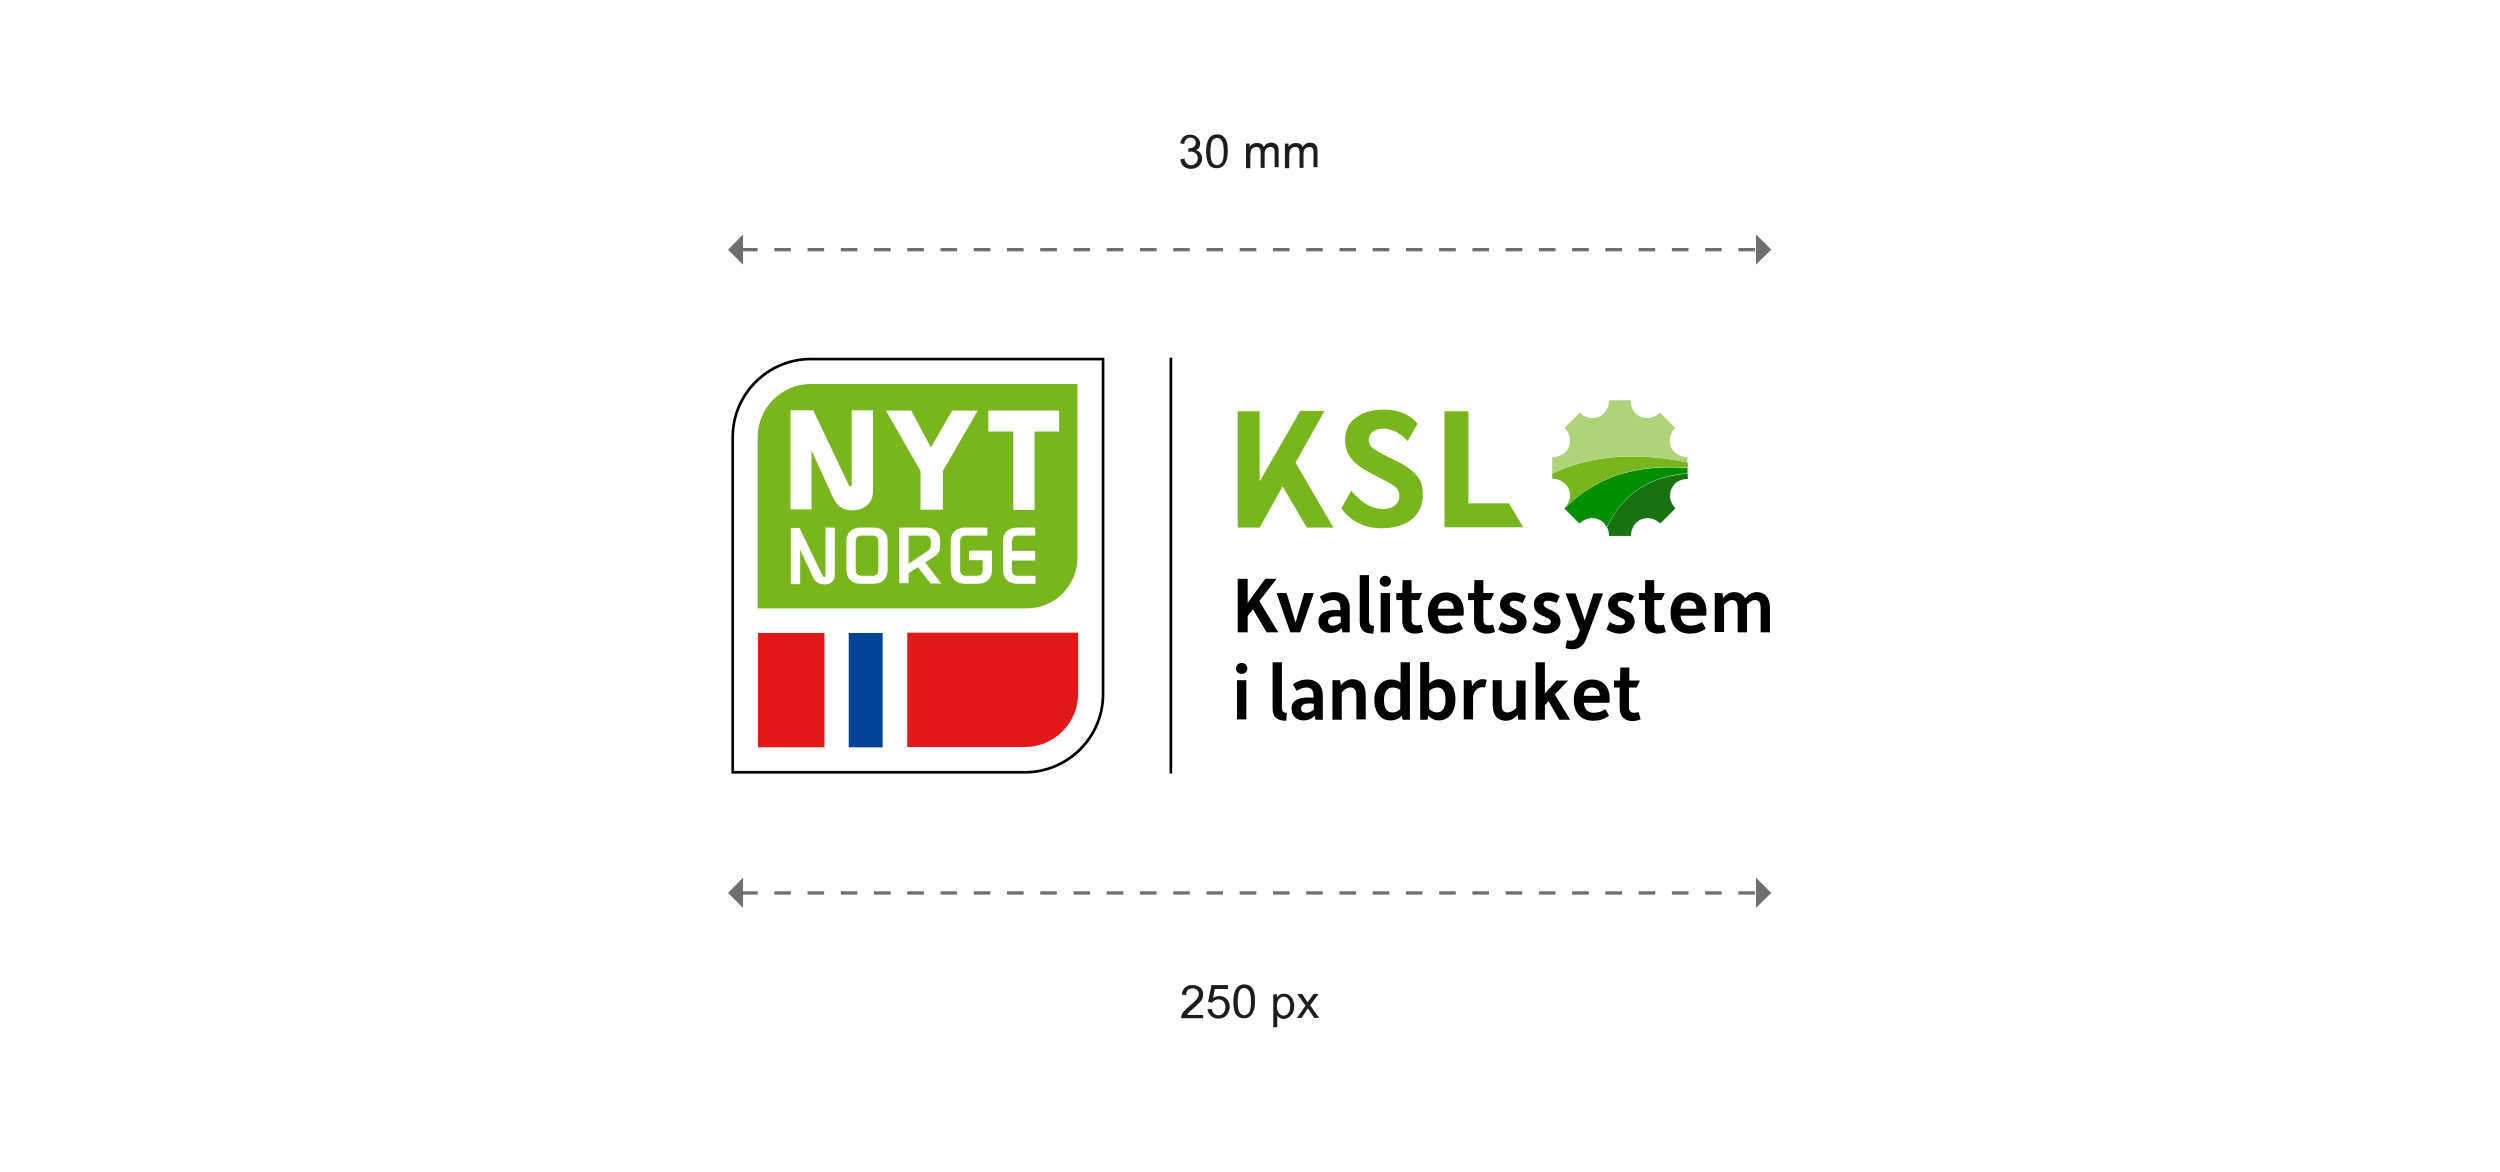 <?xml version="1.0" encoding="utf-8"?>
<!-- Generator: Adobe Illustrator 25.1.0, SVG Export Plug-In . SVG Version: 6.00 Build 0)  -->
<svg version="1.1" id="Layer_1" xmlns="http://www.w3.org/2000/svg" xmlns:xlink="http://www.w3.org/1999/xlink" x="0px" y="0px"
	 viewBox="0 0 752 352.5" style="enable-background:new 0 0 752 352.5;" xml:space="preserve">
<style type="text/css">
	.st0{fill:#FFFFFF;}
	.st1{enable-background:new    ;}
	.st2{fill:#1D1D1B;}
	.st3{fill:#79B61D;}
	.st4{fill:none;}
	.st5{fill:#177312;}
	.st6{fill:#008F00;}
	.st7{fill:#AFD377;}
	.st8{fill:#AACE7D;}
	.st9{fill:#E31919;}
	.st10{fill:#004495;}
	.st11{fill:none;stroke:#706F6F;stroke-dasharray:5,5;}
	.st12{fill:#706F6F;}
</style>
<g>
	<g id="Layer_2_1_">
		<g id="Layer_1-2">
			<rect class="st0" width="752" height="352.5"/>
			<g class="st1">
				<path class="st2" d="M361.9,305.1v1.2h-6.6c0-0.3,0-0.6,0.1-0.9c0.2-0.5,0.4-0.9,0.8-1.3s0.9-0.9,1.6-1.5
					c1.1-0.9,1.8-1.6,2.2-2.1c0.4-0.5,0.6-1,0.6-1.5c0-0.5-0.2-0.9-0.5-1.2c-0.3-0.3-0.8-0.5-1.4-0.5c-0.6,0-1.1,0.2-1.4,0.5
					s-0.5,0.8-0.5,1.5l-1.3-0.1c0.1-0.9,0.4-1.7,1-2.2c0.6-0.5,1.3-0.7,2.3-0.7c1,0,1.7,0.3,2.3,0.8s0.8,1.2,0.8,2
					c0,0.4-0.1,0.8-0.2,1.2s-0.4,0.8-0.8,1.2s-1,1-1.9,1.8c-0.7,0.6-1.2,1-1.4,1.3c-0.2,0.2-0.4,0.4-0.5,0.7H361.9z"/>
				<path class="st2" d="M363.2,303.6l1.3-0.1c0.1,0.6,0.3,1.1,0.7,1.4c0.3,0.3,0.8,0.5,1.3,0.5c0.6,0,1.1-0.2,1.5-0.7
					s0.6-1,0.6-1.8c0-0.7-0.2-1.3-0.6-1.7s-0.9-0.6-1.5-0.6c-0.4,0-0.8,0.1-1.1,0.3c-0.3,0.2-0.6,0.4-0.8,0.7l-1.2-0.2l1-5.1h5v1.2
					h-4l-0.5,2.7c0.6-0.4,1.2-0.6,1.9-0.6c0.9,0,1.6,0.3,2.2,0.9s0.9,1.4,0.9,2.3c0,0.9-0.3,1.7-0.8,2.4c-0.6,0.8-1.5,1.2-2.6,1.2
					c-0.9,0-1.7-0.3-2.2-0.8S363.3,304.5,363.2,303.6z"/>
				<path class="st2" d="M371,301.3c0-1.2,0.1-2.1,0.4-2.9c0.2-0.7,0.6-1.3,1.1-1.7s1.1-0.6,1.8-0.6c0.5,0,1,0.1,1.4,0.3
					c0.4,0.2,0.7,0.5,1,0.9c0.3,0.4,0.5,0.9,0.6,1.5c0.2,0.6,0.2,1.4,0.2,2.4c0,1.2-0.1,2.1-0.4,2.8c-0.2,0.7-0.6,1.3-1.1,1.7
					c-0.5,0.4-1.1,0.6-1.8,0.6c-1,0-1.7-0.3-2.3-1C371.3,304.6,371,303.2,371,301.3z M372.3,301.3c0,1.6,0.2,2.7,0.6,3.3
					c0.4,0.5,0.9,0.8,1.4,0.8s1-0.3,1.4-0.8c0.4-0.5,0.6-1.6,0.6-3.3c0-1.6-0.2-2.7-0.6-3.3c-0.4-0.5-0.9-0.8-1.4-0.8
					c-0.6,0-1,0.2-1.4,0.7C372.5,298.6,372.3,299.7,372.3,301.3z"/>
				<path class="st2" d="M383,309.1v-10h1.1v0.9c0.3-0.4,0.6-0.6,0.9-0.8c0.3-0.2,0.7-0.3,1.2-0.3c0.6,0,1.2,0.2,1.6,0.5
					c0.5,0.3,0.8,0.8,1.1,1.3c0.2,0.6,0.4,1.2,0.4,1.9c0,0.7-0.1,1.4-0.4,2c-0.3,0.6-0.7,1-1.2,1.4c-0.5,0.3-1,0.5-1.6,0.5
					c-0.4,0-0.8-0.1-1.1-0.3c-0.3-0.2-0.6-0.4-0.8-0.7v3.5H383z M384.1,302.7c0,0.9,0.2,1.6,0.6,2.1c0.4,0.4,0.8,0.7,1.4,0.7
					c0.5,0,1-0.2,1.4-0.7c0.4-0.5,0.6-1.2,0.6-2.2c0-0.9-0.2-1.6-0.6-2.1c-0.4-0.5-0.8-0.7-1.4-0.7c-0.5,0-1,0.2-1.4,0.7
					C384.3,301,384.1,301.7,384.1,302.7z"/>
				<path class="st2" d="M390,306.3l2.7-3.8l-2.5-3.5h1.5l1.1,1.7c0.2,0.3,0.4,0.6,0.5,0.8c0.2-0.3,0.4-0.6,0.6-0.8l1.2-1.7h1.5
					l-2.5,3.4l2.7,3.8h-1.5l-1.5-2.3l-0.4-0.6l-1.9,2.9H390z"/>
			</g>
			<g class="st1">
				<path class="st2" d="M355.1,47.9l1.2-0.2c0.1,0.7,0.4,1.2,0.7,1.5c0.3,0.3,0.8,0.5,1.2,0.5c0.6,0,1.1-0.2,1.5-0.6
					s0.6-0.9,0.6-1.5c0-0.6-0.2-1-0.6-1.4c-0.4-0.4-0.8-0.6-1.4-0.6c-0.2,0-0.5,0-0.9,0.1l0.1-1.1c0.1,0,0.1,0,0.2,0
					c0.5,0,1-0.1,1.4-0.4s0.6-0.7,0.6-1.3c0-0.5-0.2-0.8-0.5-1.1s-0.7-0.4-1.2-0.4c-0.5,0-0.9,0.2-1.2,0.5s-0.5,0.8-0.6,1.4
					l-1.2-0.2c0.2-0.8,0.5-1.5,1-1.9c0.5-0.5,1.2-0.7,2-0.7c0.5,0,1.1,0.1,1.5,0.4c0.5,0.2,0.8,0.6,1.1,1s0.4,0.8,0.4,1.3
					c0,0.4-0.1,0.8-0.3,1.2s-0.6,0.6-1,0.8c0.6,0.1,1.1,0.4,1.4,0.9c0.3,0.4,0.5,1,0.5,1.6c0,0.9-0.3,1.6-1,2.2
					c-0.6,0.6-1.4,0.9-2.4,0.9c-0.9,0-1.6-0.3-2.2-0.8S355.1,48.7,355.1,47.9z"/>
				<path class="st2" d="M362.8,45.6c0-1.2,0.1-2.1,0.4-2.9c0.2-0.7,0.6-1.3,1.1-1.7s1.1-0.6,1.8-0.6c0.5,0,1,0.1,1.4,0.3
					c0.4,0.2,0.7,0.5,1,0.9c0.3,0.4,0.5,0.9,0.6,1.5c0.2,0.6,0.2,1.4,0.2,2.4c0,1.2-0.1,2.1-0.4,2.8c-0.2,0.7-0.6,1.3-1.1,1.7
					c-0.5,0.4-1.1,0.6-1.8,0.6c-1,0-1.7-0.3-2.3-1C363.2,48.8,362.8,47.5,362.8,45.6z M364.1,45.6c0,1.6,0.2,2.7,0.6,3.3
					c0.4,0.5,0.9,0.8,1.4,0.8s1-0.3,1.4-0.8s0.6-1.6,0.6-3.3c0-1.6-0.2-2.7-0.6-3.3s-0.9-0.8-1.4-0.8c-0.6,0-1,0.2-1.4,0.7
					C364.3,42.8,364.1,43.9,364.1,45.6z"/>
				<path class="st2" d="M374.8,50.5v-7.3h1.1v1c0.2-0.4,0.5-0.6,0.9-0.9c0.4-0.2,0.8-0.3,1.3-0.3c0.5,0,1,0.1,1.3,0.3
					c0.3,0.2,0.6,0.5,0.7,0.9c0.6-0.8,1.3-1.3,2.2-1.3c0.7,0,1.3,0.2,1.7,0.6c0.4,0.4,0.6,1,0.6,1.8v5h-1.2V46c0-0.5,0-0.8-0.1-1.1
					c-0.1-0.2-0.2-0.4-0.4-0.5c-0.2-0.1-0.5-0.2-0.7-0.2c-0.5,0-0.9,0.2-1.3,0.5c-0.3,0.3-0.5,0.9-0.5,1.6v4.2h-1.2v-4.7
					c0-0.5-0.1-1-0.3-1.2c-0.2-0.3-0.5-0.4-1-0.4c-0.3,0-0.7,0.1-1,0.3s-0.5,0.4-0.6,0.8c-0.1,0.4-0.2,0.9-0.2,1.5v3.8H374.8z"/>
				<path class="st2" d="M386.5,50.5v-7.3h1.1v1c0.2-0.4,0.5-0.6,0.9-0.9c0.4-0.2,0.8-0.3,1.3-0.3c0.5,0,1,0.1,1.3,0.3
					c0.3,0.2,0.6,0.5,0.7,0.9c0.6-0.8,1.3-1.3,2.2-1.3c0.7,0,1.3,0.2,1.7,0.6c0.4,0.4,0.6,1,0.6,1.8v5h-1.2V46c0-0.5,0-0.8-0.1-1.1
					c-0.1-0.2-0.2-0.4-0.4-0.5c-0.2-0.1-0.5-0.2-0.7-0.2c-0.5,0-0.9,0.2-1.3,0.5c-0.3,0.3-0.5,0.9-0.5,1.6v4.2h-1.2v-4.7
					c0-0.5-0.1-1-0.3-1.2c-0.2-0.3-0.5-0.4-1-0.4c-0.3,0-0.7,0.1-1,0.3s-0.5,0.4-0.6,0.8c-0.1,0.4-0.2,0.9-0.2,1.5v3.8H386.5z"/>
			</g>
		</g>
	</g>
	<g>
		<g>
			<g>
				<rect x="351.8" y="107.6" width="0.8" height="125.1"/>
				<path class="st3" d="M434.5,123.7h7.2v27.7h12.2l4.3,7.2h-23.7V123.7z"/>
				<polygon class="st3" points="401.1,158.7 389.7,139.2 398.4,123.6 391.1,123.6 378.9,144.8 378.9,123.7 372.3,123.7 
					372.3,158.7 378.9,158.7 385.8,146.3 393.1,158.7 				"/>
				<path class="st0" d="M507.7,137.6c0,0,0-0.1,0-0.1c0,0,0,0,0,0L507.7,137.6C507.6,137.6,507.6,137.6,507.7,137.6z"/>
				<g>
					<path class="st4" d="M466.9,142.5c0.8-0.4,2-0.9,3.6-1.6C468.9,141.6,467.7,142.1,466.9,142.5z"/>
					<path class="st5" d="M483.4,158.6c0.4,0.8,0.6,1.7,0.6,2.6h6.6c0-2.1,1.1-4.1,3.1-5c2-0.8,4.2-0.2,5.7,1.3l4.6-4.6
						c-1.5-1.5-2.1-3.7-1.3-5.7c0.3-0.6,0.6-1.1,1-1.6c0.9-0.9,2.3-1.5,3.7-1.5c0.1,0,0.2,0,0.3,0v-1.6
						C488.8,143.6,484,157.9,483.4,158.6z"/>
					<path class="st6" d="M470.5,152.9c0,0,4.5,4.5,4.6,4.6c1.5-1.5,3.7-2.1,5.7-1.3c1.2,0.5,2,1.3,2.5,2.4
						c0.7-0.7,5.4-15,24.3-16.2v-0.9v-0.7C483.2,138.9,473.8,150.4,470.5,152.9z"/>
					<path class="st3" d="M470.5,140.9c-1.6,0.6-2.8,1.2-3.6,1.6c0,0,0,0,0,0v1.5c2.1,0,4.1,1.1,5,3.1c0.2,0.6,0.4,1.2,0.4,1.8
						c0,1.4-0.6,2.8-1.7,3.9c0,0,0,0,0,0c3.3-2.4,12.7-14,37.1-12.1c0,0,0-0.9,0-1.6C488.8,135.2,476.8,138.5,470.5,140.9z"/>
					<path class="st7" d="M505.3,137c-1.2-0.5-2.1-1.4-2.7-2.6c0,0,0,0,0,0c-0.8-2-0.2-4.2,1.3-5.7l-4.6-4.6
						c-1.5,1.5-3.7,2.1-5.7,1.3c-2-0.8-3.1-2.8-3.1-5H484c0,2.1-1.1,4.1-3.1,5c-2,0.8-4.2,0.2-5.7-1.3l-4.6,4.6
						c0.8,0.9,1.4,1.9,1.6,3c0.1,0.9,0.1,1.8-0.3,2.7c-0.8,2-2.8,3.1-5,3.1v5c0,0,0,0,0,0c0.9-0.4,2.1-0.9,3.6-1.6
						c6.3-2.5,18.3-5.7,37.1-1.8c0,0,0,0,0,0l0-1.6C506.8,137.5,506,137.3,505.3,137z"/>
					<path class="st8" d="M466.9,142.5L466.9,142.5C466.9,142.5,466.9,142.5,466.9,142.5C466.9,142.5,466.9,142.5,466.9,142.5z"/>
				</g>
				<g>
					<path class="st3" d="M424.5,141.4c-1.2-1-2.9-2-5-3c-2.2-1-3.8-1.9-4.9-2.5c-0.5-0.3-1.8-1.1-2.3-1.7c-0.4-0.7-0.6-1.1-0.6-1.8
						c0-4.1,7-5.2,11.7,0.3l3-5.2c-0.9-1.2-3.8-4.3-10.2-4.3c-2.3,0-4.3,0.4-6.1,1.1c-1.8,0.8-3.1,1.8-4.1,3.2c-1,1.4-1.4,3-1.4,4.8
						c0,1.7,0.3,3.1,1,4.4c0.7,1.2,1.7,2.4,3.2,3.5c0.4,0.3,0.8,0.5,1.2,0.8c0,0,2.9,1.7,4.7,2.6c1.9,0.9,3.3,1.7,4.1,2.2
						c0.8,0.5,1.4,1.1,1.7,1.6c0.3,0.5,0.4,1.2,0.4,2c0,1.1-0.5,2-1.4,2.7c-0.9,0.7-2.2,1-3.7,1c-1.4,0-2.8-0.4-4.4-1.2
						c-1.6-0.8-3.9-3-5-4.3l-2.9,5.3c1.3,1.9,3,3.4,5,4.4c2.1,1.1,4.5,1.6,7.1,1.6c2.5,0,4.7-0.4,6.6-1.2c1.9-0.8,3.3-2,4.3-3.5
						c1-1.5,1.5-3.3,1.5-5.3c0-1.7-0.3-3.2-0.8-4.4C426.6,143.5,425.7,142.4,424.5,141.4z"/>
				</g>
			</g>
			<g>
				<g>
					<path d="M372.3,174.1h3v7.2l5.3-7.2h3.4l-5.2,6.7l5.7,9.4h-3.5l-4.1-6.9l-1.6,2v4.9h-3V174.1z"/>
					<path d="M384,178.4h3l2.7,8.9l2.6-8.9h2.9l-4.1,11.8h-3L384,178.4z"/>
					<path d="M401.5,183.5c0.6,0,1.2,0,1.7,0.1v-0.7c0-1.6-0.7-2.4-2.1-2.4c-1,0-2,0.4-3,1l-1.1-2c1.4-0.9,2.7-1.4,4.4-1.4
						c2.5,0,4.6,1.5,4.6,4.9v7.2h-2.2l-0.2-1.2h-0.1c-0.7,0.8-1.7,1.4-3.3,1.4c-2.1,0-3.6-1.4-3.6-3.5
						C396.5,184.3,399.1,183.5,401.5,183.5z M401,188.2c0.8,0,1.7-0.4,2.3-1v-1.7c-0.4-0.1-1-0.1-1.5-0.1c-1.1,0-2.3,0.3-2.3,1.4
						C399.4,187.6,399.9,188.2,401,188.2z"/>
					<path d="M409,173h2.8v13.7c0,1.1,0.4,1.5,1.5,1.5l-0.2,2.4c-2.7,0-4.1-1-4.1-3.7V173z"/>
					<path d="M415,174.9c0-0.9,0.7-1.7,1.7-1.7c0.9,0,1.7,0.7,1.7,1.7c0,0.9-0.7,1.6-1.7,1.6C415.8,176.5,415,175.8,415,174.9z
						 M415.3,178.4h2.8v11.8h-2.8V178.4z"/>
					<path d="M435,178.2c3.6,0,5.3,2.6,5.3,5.7c0,0.4,0,1-0.1,1.3h-7.7c0.2,2.4,1.7,3,3,3c1.2,0,2.3-0.3,3.5-1.1l1.1,2
						c-1.5,1.1-3.1,1.5-4.8,1.5c-3.9,0-5.8-2.7-5.8-6.2C429.5,180.8,431.4,178.2,435,178.2z M437.3,183.1c0-1.8-1-2.5-2.4-2.5
						c-1.2,0-2.3,0.7-2.4,2.5H437.3z"/>
					<path d="M443.3,180.5h-1.7v-2.1h1.8l0.1-3.9h2.7v3.9h3.2l-1,2.1h-2.2v6c0,1.1,0.6,1.6,1.5,1.6c0.5,0,0.9-0.1,1.4-0.2l0.6,2.2
						c-0.6,0.2-1.5,0.5-2.4,0.5c-2.3,0-3.9-1.3-3.9-3.9V180.5z"/>
					<path d="M451.7,187.1c1.2,0.8,2.1,1,3.1,1c1,0,1.5-0.4,1.5-1.1c0-1.7-5.1-1.3-5.1-5.2c0-2.3,2-3.6,4.2-3.6
						c1.5,0,2.6,0.5,3.6,1.1l-1,2.1c-0.8-0.4-1.7-0.7-2.6-0.7c-0.9,0-1.3,0.4-1.3,1c0,2,5.1,1.5,5.1,5.3c0,2.1-2,3.6-4.4,3.6
						c-1.6,0-3-0.6-4.1-1.3L451.7,187.1z"/>
					<path d="M461.9,187.1c1.2,0.8,2.1,1,3.1,1c1,0,1.5-0.4,1.5-1.1c0-1.7-5.1-1.3-5.1-5.2c0-2.3,2-3.6,4.2-3.6
						c1.5,0,2.6,0.5,3.6,1.1l-1,2.1c-0.8-0.4-1.7-0.7-2.6-0.7c-0.9,0-1.3,0.4-1.3,1c0,2,5.1,1.5,5.1,5.3c0,2.1-2,3.6-4.4,3.6
						c-1.6,0-3-0.6-4.1-1.3L461.9,187.1z"/>
					<path d="M472.7,192.7c1,0,1.6-0.6,2-1.7l0.5-1.4l-4.3-11.1h3l2.8,8.1l2.6-8.1h2.9l-5,13.5c-0.5,1.3-1.5,3.3-4.2,3.3
						c-0.7,0-1.5-0.1-2.1-0.4l0.4-2.3C471.6,192.7,472.1,192.7,472.7,192.7z"/>
					<path d="M484.2,187.1c1.2,0.8,2.1,1,3.1,1c1,0,1.5-0.4,1.5-1.1c0-1.7-5.1-1.3-5.1-5.2c0-2.3,2-3.6,4.2-3.6
						c1.5,0,2.6,0.5,3.6,1.1l-1,2.1c-0.8-0.4-1.7-0.7-2.6-0.7c-0.9,0-1.3,0.4-1.3,1c0,2,5.1,1.5,5.1,5.3c0,2.1-2,3.6-4.4,3.6
						c-1.6,0-3-0.6-4.1-1.3L484.2,187.1z"/>
					<path d="M508,178.2c3.6,0,5.3,2.6,5.3,5.7c0,0.4,0,1-0.1,1.3h-7.7c0.2,2.4,1.7,3,3,3c1.2,0,2.3-0.3,3.5-1.1l1.1,2
						c-1.5,1.1-3.1,1.5-4.8,1.5c-3.9,0-5.8-2.7-5.8-6.2C502.5,180.8,504.4,178.2,508,178.2z M510.3,183.1c0-1.8-1-2.5-2.4-2.5
						c-1.2,0-2.3,0.7-2.4,2.5H510.3z"/>
					<path d="M515.9,178.4h2.2l0.2,1.4h0.1c0.6-0.8,1.8-1.7,3.2-1.7c1.5,0,2.7,0.6,3.3,1.9c0.8-0.9,2-1.9,3.5-1.9c2.4,0,4,1.6,4,4.8
						v7.3h-2.8v-7c0-1.9-0.4-2.7-1.7-2.7c-1,0-1.8,0.7-2.4,1.4c0,0.4,0,0.6,0,1v7.3h-2.8v-7c0-1.9-0.4-2.7-1.7-2.7
						c-1,0-1.7,0.7-2.4,1.4v8.2h-2.8V178.4z"/>
					<path d="M371.8,201.1c0-0.9,0.7-1.7,1.7-1.7c0.9,0,1.7,0.7,1.7,1.7c0,0.9-0.7,1.6-1.7,1.6C372.6,202.8,371.8,202,371.8,201.1z
						 M372.1,204.6h2.8v11.8h-2.8V204.6z"/>
					<path d="M382.8,199.2h2.8v13.7c0,1.1,0.4,1.5,1.5,1.5l-0.2,2.4c-2.7,0-4.1-1-4.1-3.7V199.2z"/>
					<path d="M393.4,209.8c0.6,0,1.2,0,1.7,0.1v-0.7c0-1.6-0.7-2.4-2.1-2.4c-1,0-2,0.4-3,1l-1.1-2c1.4-0.9,2.7-1.4,4.4-1.4
						c2.5,0,4.6,1.5,4.6,4.9v7.2h-2.2l-0.2-1.2h-0.1c-0.7,0.8-1.7,1.4-3.3,1.4c-2.1,0-3.6-1.4-3.6-3.5
						C388.4,210.5,391,209.8,393.4,209.8z M392.9,214.4c0.8,0,1.7-0.4,2.3-1v-1.7c-0.4-0.1-1-0.1-1.5-0.1c-1.1,0-2.3,0.3-2.3,1.4
						C391.3,213.8,391.8,214.4,392.9,214.4z"/>
					<path d="M400.9,204.6h2.2l0.2,1.4h0.1c0.8-0.9,2.1-1.7,3.4-1.7c2.4,0,4,1.6,4,4.8v7.3h-2.8v-7c0-1.9-0.6-2.6-1.8-2.6
						c-0.9,0-1.8,0.5-2.6,1.5v8.2h-2.8V204.6z"/>
					<path d="M413.4,210.5c0-3.5,2.1-6.1,5-6.1c1.3,0,2.1,0.3,2.9,0.9v-6.1h2.8v17.3h-2.2l-0.2-1.2h-0.1c-0.7,0.8-1.8,1.4-3.2,1.4
						C415.2,216.8,413.4,214.1,413.4,210.5z M421.2,213.3v-5.7c-0.6-0.5-1.3-0.8-2.3-0.8c-1.5,0-2.6,1.3-2.6,3.7
						c0,2.7,0.9,3.8,2.6,3.8C419.9,214.3,420.7,213.8,421.2,213.3z"/>
					<path d="M427.1,199.2l2.8-0.1v6.5c0.7-0.7,1.8-1.3,3-1.3c3,0,4.9,2.3,4.9,6.1c0,3.5-1.8,6.3-5,6.3c-1.3,0-2.4-0.6-3.1-1.4h-0.1
						l-0.2,1.2h-2.2V199.2z M432.2,214.3c1.7,0,2.6-1.3,2.6-3.8c0-2.7-0.9-3.7-2.5-3.7c-0.9,0-1.8,0.5-2.4,1v5.5
						C430.5,213.8,431.3,214.3,432.2,214.3z"/>
					<path d="M440.3,204.6h2.3l0.2,1.7h0.1c0.5-1,1.7-2,3-2c0.6,0,0.9,0.1,1.3,0.2l-0.5,2.3c-0.2-0.1-0.6-0.1-0.9-0.1
						c-1.4,0-2.7,1.4-2.7,3.2v6.5h-2.8V204.6z"/>
					<path d="M448.9,204.6h2.8v7.2c0,1.9,0.6,2.5,1.8,2.5c0.9,0,1.9-0.6,2.6-1.4v-8.2h2.8v11.8h-2.2l-0.2-1.4h-0.1
						c-0.8,0.9-1.9,1.7-3.4,1.7c-2.4,0-4-1.5-4-4.7V204.6z"/>
					<path d="M461.9,199.2h2.8v9.4l3.5-3.9h3.5l-4,4.2l4.6,7.6h-3.3l-3.2-5.6l-1.1,1.2v4.4h-2.8V199.2z"/>
					<path d="M478.9,204.4c3.6,0,5.3,2.6,5.3,5.7c0,0.4,0,1-0.1,1.3h-7.7c0.2,2.4,1.7,3,3,3c1.2,0,2.3-0.3,3.5-1.1l1.1,2
						c-1.5,1.1-3.1,1.5-4.8,1.5c-3.9,0-5.8-2.7-5.8-6.2C473.4,207,475.3,204.4,478.9,204.4z M481.2,209.3c0-1.8-1-2.5-2.4-2.5
						c-1.2,0-2.3,0.7-2.4,2.5H481.2z"/>
				</g>
				<path d="M421.7,180.5H420v-2.1h1.8l0.1-3.9h2.7v3.9h3.2l-1,2.1h-2.2v6c0,1.1,0.6,1.6,1.5,1.6c0.5,0,0.9-0.1,1.4-0.2l0.6,2.2
					c-0.6,0.2-1.5,0.5-2.4,0.5c-2.3,0-3.9-1.3-3.9-3.9V180.5z"/>
				<path d="M494.8,180.5H493v-2.1h1.8l0.1-3.9h2.7v3.9h3.2l-1,2.1h-2.2v6c0,1.1,0.6,1.6,1.5,1.6c0.5,0,0.9-0.1,1.4-0.2l0.6,2.2
					c-0.6,0.2-1.5,0.5-2.4,0.5c-2.3,0-3.9-1.3-3.9-3.9V180.5z"/>
				<path d="M487.2,206.8h-1.7v-2.1h1.8l0.1-3.9h2.7v3.9h3.2l-1,2.1H490v6c0,1.1,0.6,1.6,1.5,1.6c0.5,0,0.9-0.1,1.4-0.2l0.6,2.2
					c-0.6,0.2-1.5,0.5-2.4,0.5c-2.3,0-3.9-1.3-3.9-3.9V206.8z"/>
			</g>
		</g>
		<g>
			<g>
				<path class="st0" d="M243.9,108c-12.9,0-23.5,10.6-23.5,23.5v100.8h87.9c12.9,0,23.5-10.6,23.5-23.5V108H243.9z"/>
			</g>
			<g>
				<g>
					<path class="st0" d="M243.9,108c-12.9,0-23.5,10.6-23.5,23.5v100.8h87.9c12.9,0,23.5-10.6,23.5-23.5V108H243.9z"/>
				</g>
			</g>
			<path d="M220,232.7V131.5c0-13.2,10.7-23.9,23.9-23.9l0,0v0.4v0.4c-12.7,0-23.1,10.4-23.1,23.1l0,0v100.4h87.5
				c12.7,0,23.1-10.4,23.1-23.1l0,0V108.4h-87.5V108v-0.4h88.3v101.2c0,13.2-10.7,23.9-23.9,23.9l0,0H220L220,232.7z"/>
			<path class="st3" d="M243.9,115.5c-8.8,0-16,7.2-16,16V183h81.2c8.3-0.1,15-6.9,15-15.3V120c0-0.1,0-0.3,0-0.4v-4.1H243.9z"/>
			<path class="st9" d="M308.3,224.7c8.8,0,16-7.2,16-16v-18.4h-51.4v34.4H308.3z"/>
			<g>
				<g>
					<path class="st0" d="M248.3,158.7h2.8v14.2c0,2-1.4,2.9-3,2.9c-1.6,0-2.8-0.6-3.5-2.1l-4.1-8.7c0,0,0.2,0.8,0.2,1.3v9.4h-2.8
						v-16.9h2.6l6.9,14.3c0.3,0.6,0.9,0.6,0.9-0.1V158.7z"/>
					<path class="st0" d="M267,162.7v8.7c0,2.5-1.5,4.2-4.3,4.2h-3.8c-2.7,0-4.3-1.6-4.3-4.2v-8.7c0-2.5,1.7-4,4.3-4h3.8
						C265.3,158.7,267,160.2,267,162.7z M259.1,161.1c-1.1,0-1.7,0.6-1.7,1.9v8.3c0,1.3,0.6,1.9,1.7,1.9h3.4c1.1,0,1.7-0.6,1.7-1.9
						V163c0-1.3-0.6-1.9-1.7-1.9H259.1z"/>
					<path class="st0" d="M270.5,158.7h8c2.7,0,4.3,1.6,4.3,4v1.8c0,1.4-0.9,2.4-1.9,3l-2.6,1.7l4.8,6.3h-3.2l-3.8-4.9l-2.8,1.8v3
						h-2.8V158.7z M278.8,165.9c0.6-0.4,1.2-0.9,1.2-1.7V163c0-1.3-0.6-1.9-1.7-1.9h-5v8.5L278.8,165.9z"/>
					<path class="st0" d="M295.6,165.6h2.8v5.8c0,2.5-1.5,4.2-4.3,4.2h-3.8c-2.7,0-4.3-1.6-4.3-4.2v-8.7c0-2.5,1.7-4,4.3-4h6.7v2.4
						h-6.5c-1.1,0-1.7,0.6-1.7,1.9v8.3c0,1.3,0.6,1.9,1.7,1.9h3.4c1.1,0,1.7-0.6,1.7-1.9v-2.8l-4.1,0v-2.9H295.6z"/>
				</g>
			</g>
			<path class="st0" d="M256.2,123.4v22.4c0,0.6-0.6,0.7-0.9,0.1l-10.7-22.5h-6.8v29.8h6.3v-16.2c0-0.1,0-0.2,0-0.3v-1.2l6.6,14.4
				c1.1,2.3,2.7,3.4,5,3.6l0,0c0.1,0,0.2,0,0.2,0c0.2,0,0.3,0,0.5,0c0,0,0,0,0.1,0c0,0,0,0,0,0c0,0,0.1,0,0.1,0c0.5,0,1-0.1,1.5-0.2
				c1-0.2,1.8-0.6,2.6-1.2c1.2-1,1.9-2.6,1.9-4.5v-24.2H256.2z"/>
			<path class="st0" d="M311.4,173.2h-5.3c-1.1,0-1.7-0.6-1.7-1.9v-2.7h7v-2.9h-7V163c0-1.3,0.6-1.9,1.7-1.9h5.3v-2.4H306
				c-2.6,0-4.3,1.5-4.3,4v8.7c0,2.6,1.6,4.2,4.3,4.2h5.5V173.2z"/>
			<polygon class="st0" points="297.3,123.5 297.3,129.8 304.8,129.8 304.8,153.4 311.2,153.4 311.2,129.8 318.6,129.8 318.6,123.5 
							"/>
			<path class="st0" d="M274.1,123.5l5.9,11.1l6.4-11.1h7.7l-10.5,18.2v11.6h-6.7v-11.6l-10.4-18.2H274.1z"/>
			<rect x="228" y="190.4" class="st9" width="20" height="34.4"/>
			<rect x="255.3" y="190.4" class="st10" width="10.2" height="34.4"/>
		</g>
	</g>
	<g>
		<g>
			<line class="st11" x1="222.9" y1="75.1" x2="528.8" y2="75.1"/>
			<g>
				<polygon class="st12" points="223.5,70.5 223.5,79.6 219,75.1 				"/>
			</g>
			<g>
				<polygon class="st12" points="528.2,70.5 528.2,79.6 532.8,75.1 				"/>
			</g>
		</g>
	</g>
	<g>
		<g>
			<line class="st11" x1="222.9" y1="268.6" x2="528.8" y2="268.6"/>
			<g>
				<polygon class="st12" points="223.5,264 223.5,273.1 219,268.6 				"/>
			</g>
			<g>
				<polygon class="st12" points="528.2,264 528.2,273.1 532.8,268.6 				"/>
			</g>
		</g>
	</g>
</g>
</svg>
